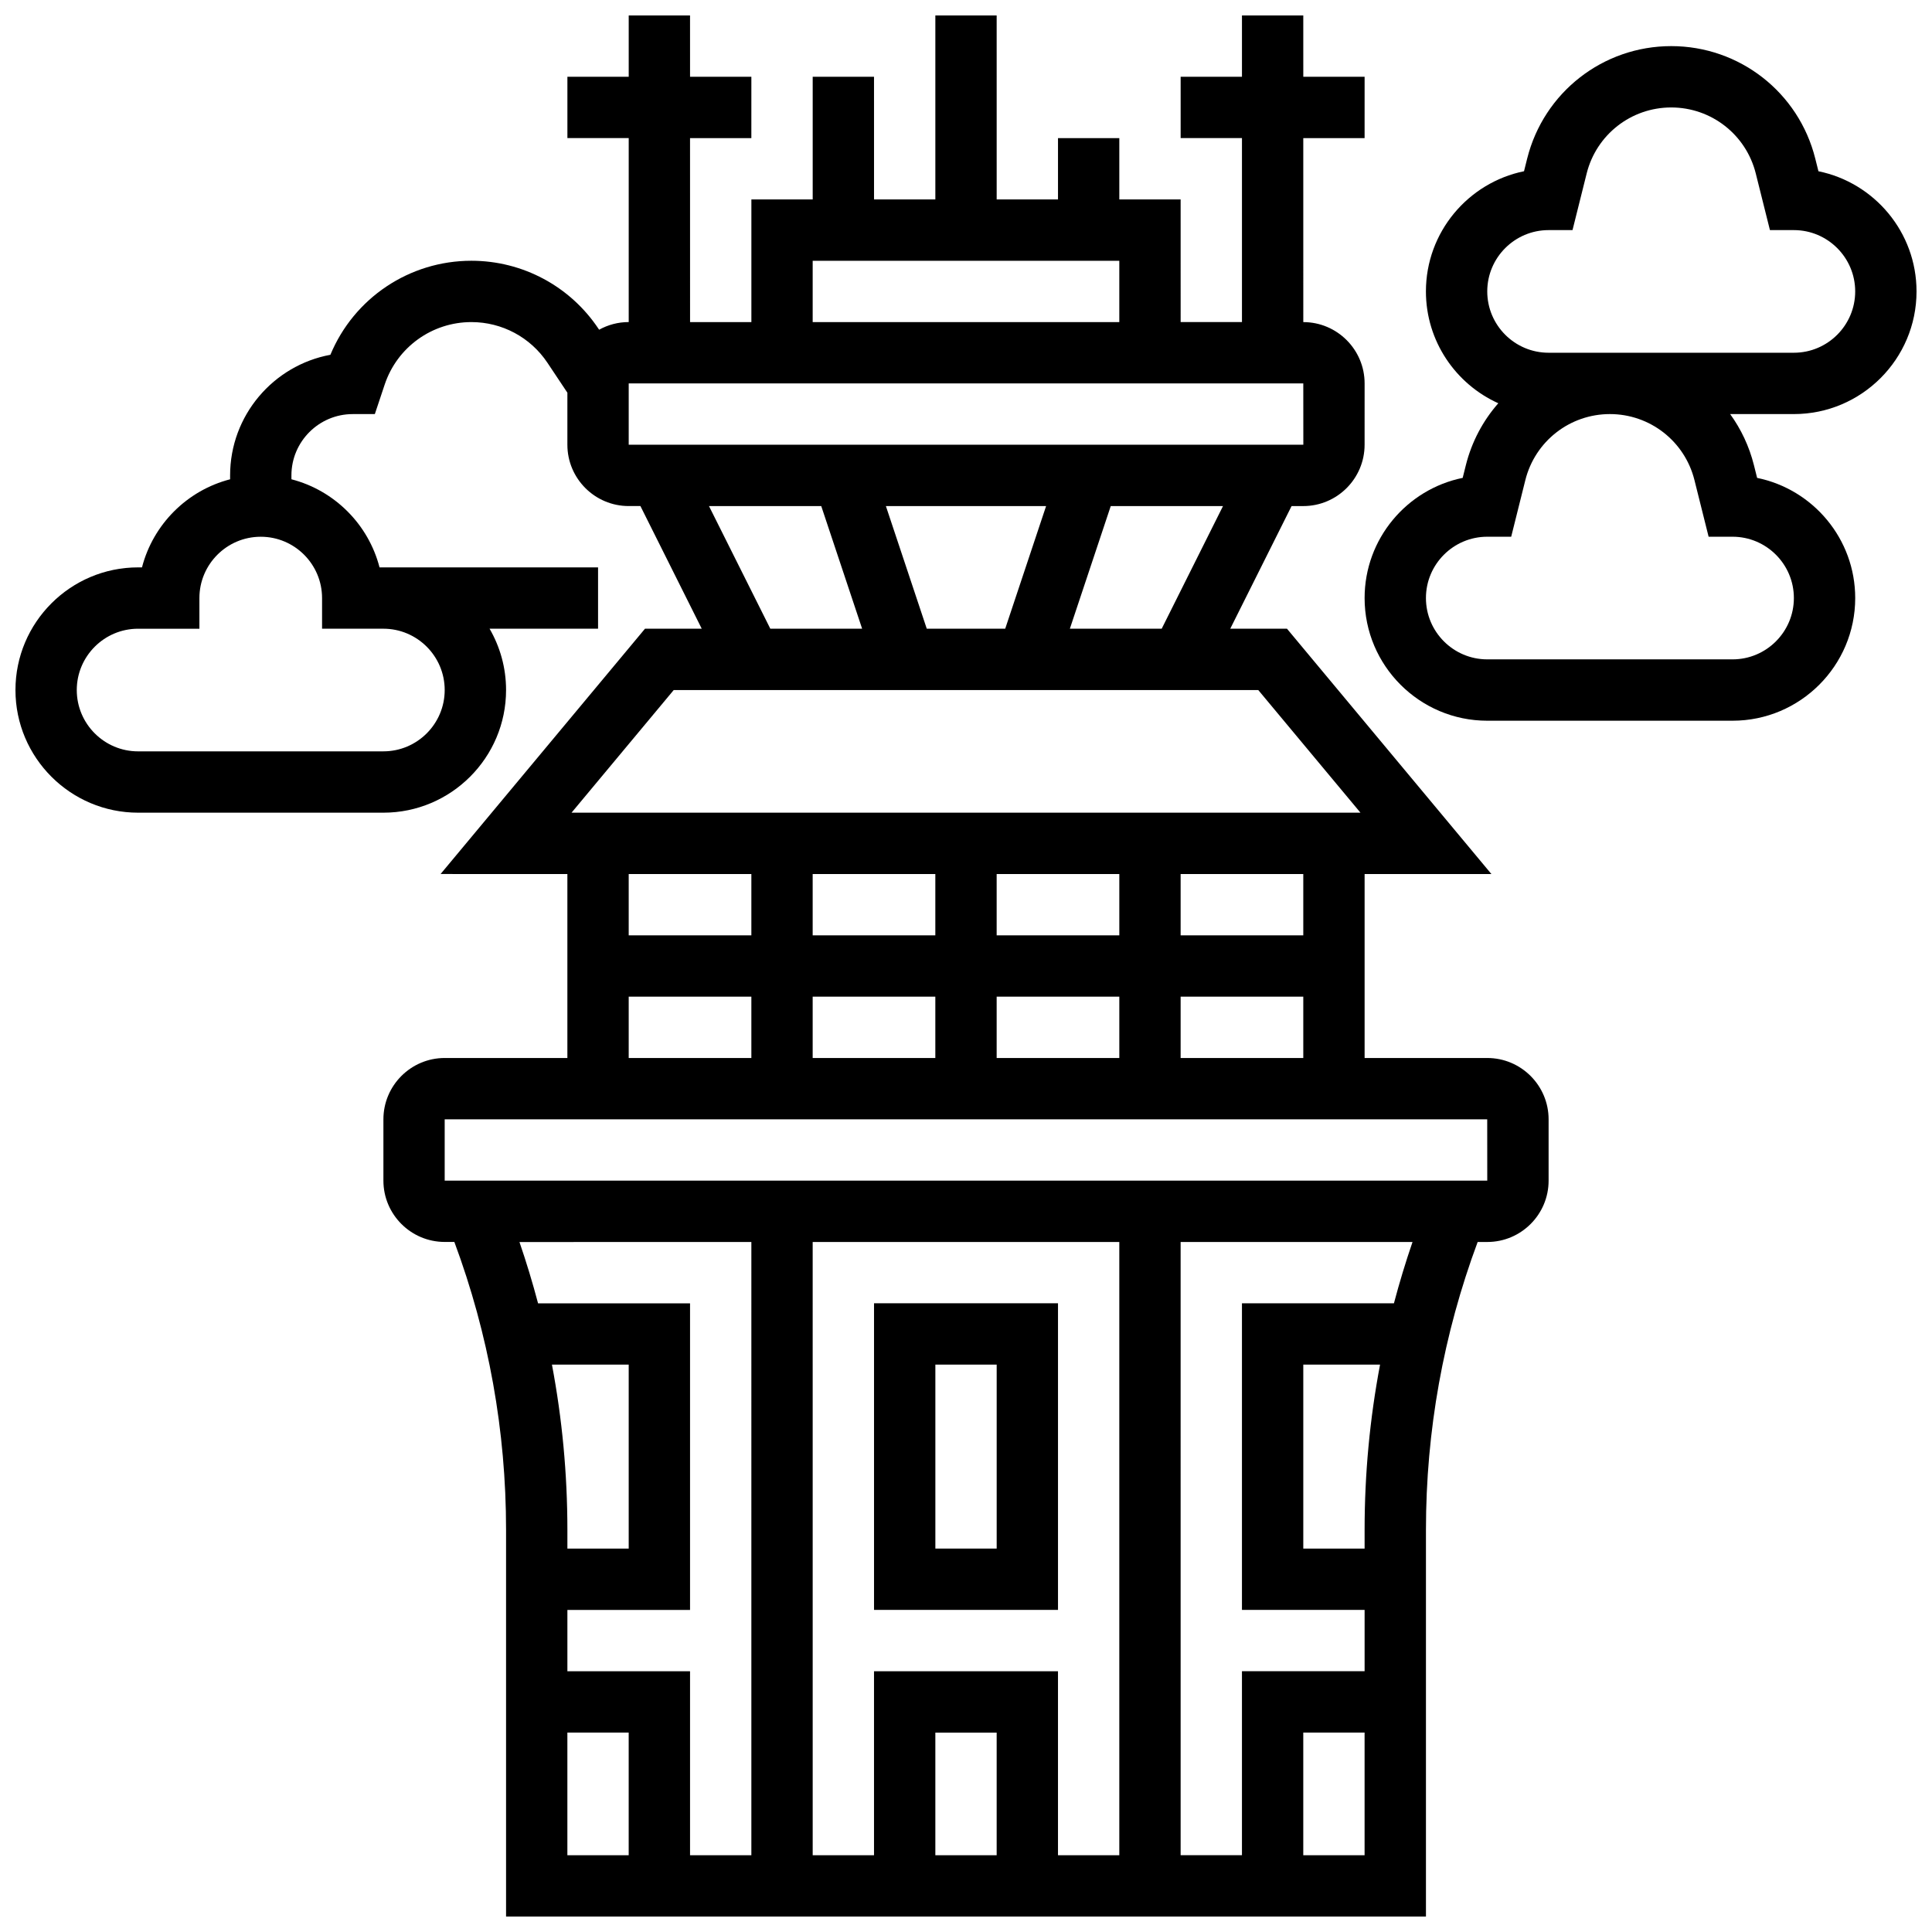 <?xml version="1.0" encoding="UTF-8"?>
<!-- Uploaded to: ICON Repo, www.iconrepo.com, Generator: ICON Repo Mixer Tools -->
<svg width="800px" height="800px" version="1.1" viewBox="144 144 512 512" xmlns="http://www.w3.org/2000/svg">
 <defs>
  <clipPath id="b">
   <path d="m148.09 148.09h406.91v503.81h-406.91z"/>
  </clipPath>
  <clipPath id="a">
   <path d="m505 156h146.9v179h-146.9z"/>
  </clipPath>
 </defs>
 <g clip-path="url(#b)">
  <path d="m538.14 424.38h-32.504v-48.754h33.602l-54.172-65.008h-15.035l16.25-32.504h3.102c8.961 0 16.25-7.293 16.25-16.25l0.004-16.254c0-8.961-7.293-16.25-16.25-16.25l-0.004-48.758h16.25l0.004-16.254h-16.25l-0.004-16.25h-16.25v16.25h-16.25v16.25h16.25v48.754h-16.25l-0.004-32.5h-16.25v-16.25h-16.25v16.25h-16.25l-0.004-48.754h-16.25v48.754h-16.25l-0.004-32.504h-16.25v32.504h-16.25v32.504h-16.25l-0.008-48.754h16.25l0.004-16.254h-16.25l-0.004-16.25h-16.25v16.25h-16.25v16.25h16.25v48.754c-2.844 0-5.516 0.738-7.844 2.027l-0.168-0.254c-7.527-11.281-20.117-18.02-33.68-18.02-16.461 0-31.129 9.898-37.367 24.918-15.105 2.793-26.578 16.062-26.578 31.965v1.031c-11.406 2.945-20.406 11.941-23.352 23.344h-1.027c-17.922 0-32.504 14.582-32.504 32.504s14.582 32.504 32.504 32.504h65.008c17.922 0 32.504-14.582 32.504-32.504 0-5.918-1.598-11.465-4.371-16.25h28.75v-16.25l-56.883-0.004h-1.027c-2.945-11.406-11.945-20.402-23.348-23.348l-0.004-1.027c0-8.961 7.293-16.25 16.25-16.25h5.856l2.606-7.812c3.305-9.914 12.543-16.57 22.984-16.57 8.117 0 15.652 4.031 20.156 10.789l5.281 7.926v13.789c0 8.961 7.293 16.25 16.25 16.25h3.106l16.25 32.504h-15.035l-54.172 65.008 33.602 0.004v48.754h-32.504c-8.961 0-16.25 7.293-16.25 16.25v16.25c0 8.961 7.293 16.25 16.25 16.25h2.551c9.094 24.465 13.703 50.094 13.703 76.262v102.52h243.78v-102.51c0-26.168 4.609-51.797 13.703-76.262h2.551c8.961 0 16.25-7.293 16.25-16.25v-16.25c0-8.965-7.289-16.258-16.25-16.258zm-308.79-121.89v8.125h16.25c8.961 0 16.25 7.293 16.25 16.25 0 8.961-7.293 16.25-16.25 16.25l-65.004 0.004c-8.961 0-16.25-7.293-16.25-16.25 0-8.961 7.293-16.25 16.25-16.25h16.25v-8.125c0-8.961 7.293-16.25 16.25-16.25 8.965-0.008 16.254 7.285 16.254 16.246zm227.53 121.89v-16.25h32.504v16.25zm-65.008-48.754v16.25h-32.504v-16.25zm48.758 0v16.25h-32.504v-16.25zm-48.758 32.504v16.25h-32.504v-16.25zm16.254 0h32.504v16.25h-32.504zm81.258-16.254h-32.504v-16.25h32.504zm-37.523-81.258h-24.336l10.836-32.504h29.75zm-62.258 0-10.832-32.504h42.457l-10.836 32.504zm-30.234-97.512h81.258v16.25h-81.258zm-48.754 32.504h178.77l0.012 16.25h-0.012-178.77zm21.273 32.504h29.75l10.836 32.504h-24.332zm-9.344 48.754h154.91l27.086 32.504h-209.08zm20.574 48.758v16.25h-32.504v-16.25zm-32.504 32.504h32.504v16.25h-32.504zm97.512 227.53h-16.25v-32.504h16.25zm-32.504-48.758v48.754h-16.25l-0.004-162.52h81.258v162.52h-16.25v-48.754zm-32.504 48.758h-16.25v-48.754h-32.504v-16.25h32.504v-81.258h-40.277c-1.445-5.461-3.086-10.883-4.93-16.25l61.457-0.008zm-52.848-130.02h20.344v48.754h-16.25v-4.996c-0.004-14.781-1.379-29.398-4.094-43.758zm4.09 97.512h16.25v32.504h-16.25zm195.02 32.504v-32.504h16.25v32.504zm16.254-81.262h-16.25v-48.754h20.344c-2.719 14.363-4.094 28.98-4.094 43.758zm7.773-65.008h-40.277v81.258h32.504v16.25h-32.504v48.754h-16.25l-0.004-162.51h61.457c-1.84 5.367-3.481 10.789-4.926 16.25zm24.73-32.504h-276.29v-16.25h276.28l0.012 16.25h-0.008z"/>
 </g>
 <path d="m424.38 489.38h-48.754v81.258h48.754zm-16.25 65.008h-16.25v-48.754h16.25z"/>
 <g clip-path="url(#a)">
  <path d="m651.9 221.23c0-15.695-11.18-28.824-25.996-31.848l-0.84-3.356c-4.387-17.547-20.082-29.805-38.172-29.805-18.09 0-33.785 12.258-38.176 29.805l-0.836 3.352c-14.812 3.027-25.996 16.156-25.996 31.852 0 13.176 7.887 24.539 19.18 29.637-4.031 4.594-7.035 10.168-8.602 16.422l-0.836 3.352c-14.812 3.023-25.992 16.156-25.992 31.852 0 17.922 14.582 32.504 32.504 32.504h65.008c17.922 0 32.504-14.582 32.504-32.504 0-15.695-11.18-28.824-25.996-31.848l-0.84-3.356c-1.25-5-3.422-9.57-6.305-13.551l16.887-0.004c17.922 0 32.504-14.582 32.504-32.504zm-97.512-16.25h6.344l3.75-15.008c2.578-10.301 11.793-17.496 22.41-17.496 10.617 0 19.832 7.195 22.406 17.496l3.754 15.008h6.344c8.961 0 16.25 7.293 16.25 16.25 0 8.961-7.293 16.25-16.25 16.25h-65.008c-8.961 0-16.25-7.293-16.25-16.25 0-8.961 7.289-16.25 16.25-16.25zm38.66 66.25 3.754 15.008h6.344c8.961 0 16.25 7.293 16.25 16.25 0 8.961-7.293 16.25-16.25 16.25h-65.008c-8.961 0-16.25-7.293-16.25-16.25 0-8.961 7.293-16.25 16.25-16.25h6.344l3.75-15.008c2.578-10.301 11.793-17.496 22.41-17.496 10.617 0 19.832 7.195 22.406 17.496z"/>
 </g>
</svg>